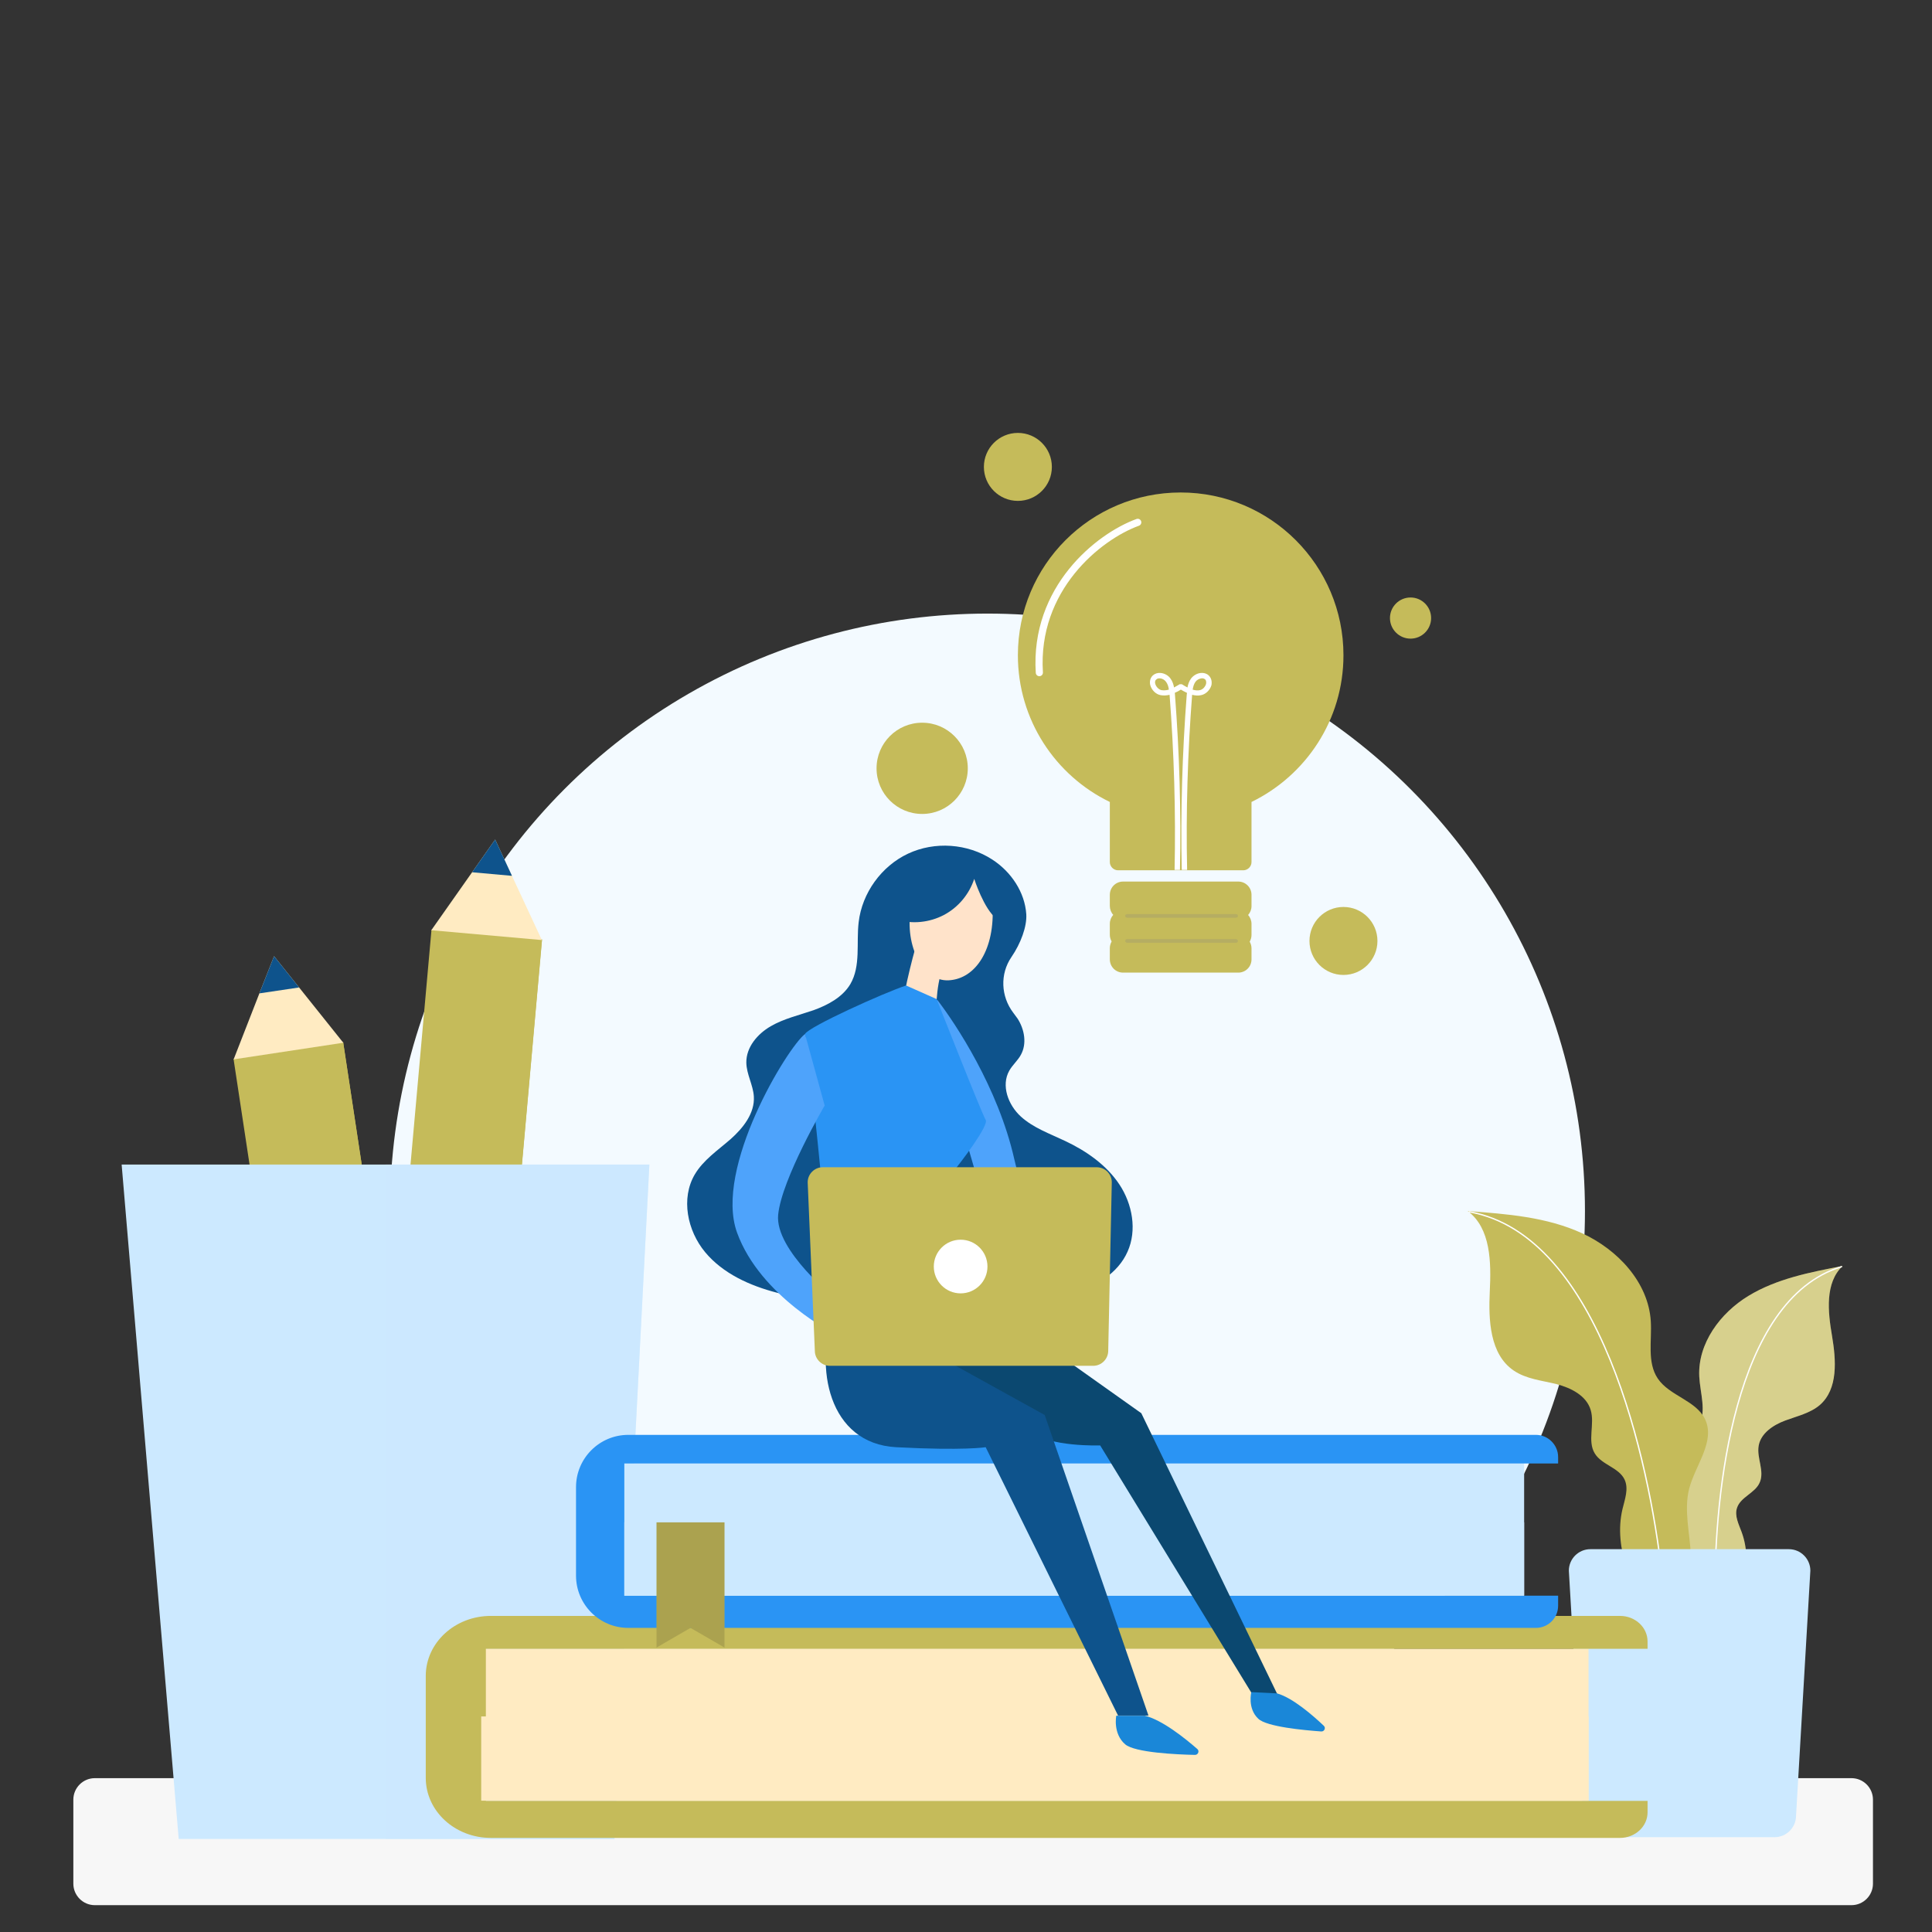 <svg xmlns="http://www.w3.org/2000/svg" xmlns:xlink="http://www.w3.org/1999/xlink" xmlns:svgjs="http://svgjs.com/svgjs" id="SvgjsSvg1055" width="360" height="360"><rect width="100%" height="100%" fill="#333333" stroke="none"/><defs id="SvgjsDefs1056"></defs><g id="SvgjsG1057"><svg xmlns="http://www.w3.org/2000/svg" viewBox="0 0 1080 1080" width="360" height="360"><path fill="#f7f7f7" d="M1035 1065H53c-6.6 0-12-5.4-12-12v-47c0-6.6 5.4-12 12-12h982c6.6 0 12 5.4 12 12v47c0 6.6-5.4 12-12 12z" class="colorf7f7f7 svgShape"></path><circle cx="552" cy="677" r="334" fill="#f3faff" class="colorf3faff svgShape"></circle><path fill="#c5bb5a" d="M966 912.9c7.1-18.1 14.3-38.2 7.6-56.4-1.6-4.4-4.1-9.1-2.6-13.6 2-6.1 10-8.2 12.6-14 3-6.4-1.7-13.8-.5-20.7 1.2-7 8.1-11.6 14.8-14.1 6.7-2.5 14-4.1 19.4-8.7 10.3-9 9.1-25.1 6.8-38.7-2.3-13.5-4-29.5 5.9-39-18.2 3.5-36.8 7.1-52.6 16.7S949 751 949.9 769.5c.5 9.3 4.1 19.2-.1 27.4-4.6 8.9-16.9 12.4-20 21.9-3.6 10.9 7.1 20.9 11.3 31.6 4 10.1 2.1 21.4 3 32.1.9 10.8 6.5 23 17.2 24.6l4.7 5.8z" class="colorffbe55 svgShape"></path><path fill="#ffffff" d="M966 912.9c7.1-18.1 14.3-38.2 7.6-56.4-1.6-4.4-4.1-9.1-2.6-13.6 2-6.1 10-8.2 12.6-14 3-6.4-1.7-13.8-.5-20.7 1.2-7 8.1-11.6 14.8-14.1 6.7-2.5 14-4.1 19.4-8.7 10.3-9 9.1-25.1 6.8-38.7-2.3-13.5-4-29.5 5.9-39-18.2 3.5-36.8 7.1-52.6 16.7S949 751 949.9 769.5c.5 9.3 4.1 19.2-.1 27.4-4.6 8.9-16.9 12.4-20 21.9-3.6 10.9 7.1 20.9 11.3 31.6 4 10.1 2.1 21.4 3 32.1.9 10.8 6.5 23 17.2 24.6l4.7 5.8z" opacity=".31" class="colorfff svgShape"></path><path fill="none" stroke="#fff" stroke-linecap="round" stroke-miterlimit="10" stroke-width=".75" d="M958.7 889.2c-.2-52.6 10-162.7 70.7-181.1" class="colorStrokefff svgStroke"></path><path fill="#c5bb5a" d="M923.7 908.5c-10.8-20.2-22-42.7-16.7-65 1.3-5.4 3.5-11.2 1.2-16.3-3.1-6.8-12.8-8.3-16.7-14.7-4.3-7 .1-16.4-2.3-24.3-2.4-8.1-11.1-12.4-19.2-14.5-8.1-2-16.9-2.8-23.9-7.6-13.3-9.1-14.1-28.2-13.3-44.3.8-16.1.6-35.1-12.3-44.8 21.8 1.6 44.1 3.3 63.9 12.4 19.8 9.1 37 27.3 38.4 49.1.7 10.9-2.2 23 3.9 32.1 6.6 9.8 21.5 12.2 26.5 22.9 5.7 12.3-5.4 25.4-8.9 38.5-3.2 12.3.5 25.3.9 38s-4.5 27.8-16.8 31.2l-4.7 7.3z" class="colorffbe55 svgShape"></path><path fill="none" stroke="#fff" stroke-linecap="round" stroke-miterlimit="10" stroke-width=".75" d="M929 879.7c-7-61.7-34-189.2-107.7-202.3" class="colorStrokefff svgStroke"></path><path fill="#cce9ff" d="M992 1027h-95c-6.6 0-12-5.4-12-12l-8-137c0-6.6 5.4-12 12-12h111c6.6 0 12 5.4 12 12l-8 137c0 6.6-5.4 12-12 12z" class="colorcce9ff svgShape"></path><path fill="#c5bb5a" d="M151 585.7h62v278h-62z" transform="rotate(-8.622 181.92 724.472)" class="colorffbe55 svgShape"></path><path fill="#c5bb5a" d="M181.8 583.4h31v278h-31z" transform="rotate(-8.622 197.24 722.15)" class="colorffbe55 svgShape"></path><path fill="#ffebc2" d="m191.9 582.9-61.3 9.3 14.4-36.9 8.2-20.8 14 17.5z" class="colorffebc2 svgShape"></path><path fill="#0e538c" d="m167.2 552-22.2 3.3 8.2-20.8z" class="color0e538c svgShape"></path><path fill="#c5bb5a" d="M228.6 521.9h62v278h-62z" transform="matrix(.996 .089 -.089 .996 59.978 -20.52)" class="colorffbe55 svgShape"></path><path fill="#c5bb5a" d="M259.6 523.3h31v278h-31z" transform="matrix(.996 .089 -.089 .996 60.162 -21.892)" class="colorffbe55 svgShape"></path><path fill="#ffebc2" d="m302.9 525.5-61.8-5.5 22.8-32.4 12.9-18.3 9.4 20.3z" class="colorffebc2 svgShape"></path><path fill="#0e538c" d="m286.2 489.6-22.3-2 12.9-18.3z" class="color0e538c svgShape"></path><path fill="#cce9ff" d="M343.5 1028H99.9L68 651h295z" class="colorcce9ff svgShape"></path><path fill="#cce9ff" d="M215.5 1028h128L363 651H215.5z" opacity=".5" class="colorcce9ff svgShape"></path><path fill="#ffebc2" d="M269 921.6h619v85.1H269z" class="colorffebc2 svgShape"></path><path fill="#c5bb5a" d="M271.6 921.6v85.1H921v6.4c0 7.9-6.9 14.3-15.4 14.3H274.4c-20.1 0-36.4-15-36.4-33.6v-56.9c0-18.6 16.3-33.6 36.4-33.6h631.2c8.5 0 15.4 6.4 15.4 14.3v4.1H271.6z" class="colorffbe55 svgShape"></path><path fill="#ffebc2" d="M269 959.5h619v47.1H269z" class="colorffebc2 svgShape"></path><path fill="#cce9ff" d="M349 818h503v74H349z" class="colorcce9ff svgShape"></path><path fill="#2a94f4" d="M349 818v74h522v5.6c0 6.9-5.6 12.4-12.4 12.4H351.2c-16.1 0-29.2-13.1-29.2-29.2v-49.5c0-16.1 13.1-29.2 29.2-29.2h507.4c6.8 0 12.4 5.6 12.4 12.4v3.6H349z" class="color2a94f4 svgShape"></path><path fill="#0e538c" d="M566.4 566.1c-6.9-9.1-7.5-21.6-1-31.1 5.2-7.6 8.7-17 8.3-23.9-.8-12.4-8.5-23.8-19-30.6-13.8-9-32.2-10.3-47.1-3.3-14.9 7-25.7 22-27.6 38.3-1.4 11.7 1.3 24.5-4.7 34.7-4.4 7.3-12.5 11.6-20.5 14.5-8.1 2.8-16.6 4.7-24 9-7.4 4.3-13.7 11.7-13.6 20.3.1 6.5 3.8 12.5 4.2 18.9.6 9.4-6 17.7-13 23.9-7.1 6.2-15.2 11.6-20 19.7-7.9 13.4-4.2 31.5 5.8 43.5s25 18.7 40 22.6c41 10.8 84.2 3.8 126.5 3.1 13.1-.2 26.5.2 39.2-3.1 12.7-3.3 25.1-10.9 30.4-22.9 5.4-12 2.7-26.6-4.5-37.5s-18.5-18.8-30.4-24.4c-8.6-4.1-17.8-7.3-24.8-13.7-7-6.4-11.1-17.3-6.4-25.6 1.8-3.2 4.8-5.7 6.5-8.9 3.4-6.2 2-14.1-1.8-20.1-.7-1-1.5-2.1-2.5-3.4z" class="color0e538c svgShape"></path><path fill="#cce9ff" d="M349 851h503v41H349z" class="colorcce9ff svgShape"></path><path fill="#0b4870" d="m576 746 62 44 76 157h-14l-85-139s-29 1-39-8-67.5-48-67.5-48l67.5-6z" class="color0b4870 svgShape"></path><path fill="#0e538c" d="M466.3 733.4C455 764 463 807 501 809s50 0 50 0l74 150h17l-58-168-70.5-39-47.2-18.6z" class="color0e538c svgShape"></path><path fill="#4ea3fb" d="M524 559c10 13 34 49 43 89s34 98 34 98h-29l-28-95-26-89 6-3z" class="color4ea3fb svgShape"></path><path fill="#ffe3ca" d="M554.8 505.9c1.5 24.5-9.2 41.3-24.5 42.1-15.3.8-25.3-21.4-20.7-42.1 10.7-18.4 25.3-19.9 25.3-19.9h9.2l10.7 19.9z" class="colorffe3ca svgShape"></path><path fill="#0e538c" d="M544.6 491.3c-2.8 8.6-9 16-17 20.2-8 4.2-17.6 5.2-26.3 2.6l21.8-31.1h18.7l17.9 14.2-2.7 16.3c-7-5.3-12.4-22.2-12.4-22.2z" class="color0e538c svgShape"></path><path fill="#ffe3ca" d="M525.7 545.1c-3.2 12.4-2.2 25.4-2.2 27.4-3 4-17 3-19-11 3-18 9-38 9-38l5 11 7.2 10.6z" class="colorffe3ca svgShape"></path><path fill="#2a94f4" d="M506.5 550.9C494 555 452 574 450 578c3 11 18 174 18 174h68s-9-90-4-96 21-27 19-30-27.4-67.5-27.4-67.5l-17.1-7.6z" class="color2a94f4 svgShape"></path><path fill="#4ea3fb" d="M450 578c-9.8 7.5-51 75-38 111s55.5 57.2 55.5 57.2v-19.8S433 699 435 679s26-61 26-61l-11-40z" class="color4ea3fb svgShape"></path><path fill="#c5bb5a" d="M611.1 763.5H463.9c-4.6 0-8.4-3.8-8.4-8.4l-4-94.2c0-4.6 3.8-8.4 8.4-8.4h153.2c4.6 0 8.4 3.8 8.4 8.4l-2 94.2c0 4.6-3.8 8.4-8.4 8.4z" class="colorffbe55 svgShape"></path><path fill="#1a87d8" d="M639.6 959c9.9 2.2 23.3 13.1 29.7 18.7 1.3 1.1.5 3.3-1.3 3.3-10.3-.2-33.6-1.3-39-5.9-7-6-5-16-5-16h15.6zM713.8 946.6c8.8 2.4 20.4 12.6 26.2 18.1 1.3 1.2.3 3.3-1.4 3.2-9.7-.7-30.5-2.6-35.2-7.1-6.2-5.8-3.9-14.9-3.9-14.9l14.3.7z" class="color1a87d8 svgShape"></path><circle cx="537" cy="708" r="15" fill="#ffffff" class="colorfff svgShape"></circle><path fill="#c5bb5a" d="m405 921-19-11-19 11v-70h38zM699.6 506.5c0 1.9-.7 3.6-1.9 5 1.2 1.3 1.9 3.1 1.9 5v6.2c0 1.3-.4 2.6-1 3.7.6 1.1 1 2.4 1 3.7v6.2c0 4.1-3.3 7.4-7.4 7.4h-64.4c-4.1 0-7.4-3.3-7.4-7.4V530c0-1.3.4-2.6 1-3.7-.6-1.1-1-2.4-1-3.7v-6.2c0-1.9.7-3.6 1.9-5-1.2-1.3-1.9-3.1-1.9-5v-6.2c0-4.1 3.3-7.4 7.4-7.4h64.4c4.1 0 7.4 3.3 7.4 7.4v6.3zM751 366.3c0 36.1-21 67.2-51.4 82v33.6c0 2.5-2.1 4.6-4.6 4.6h-70c-2.5 0-4.6-2.1-4.6-4.6v-33.6c-30.4-14.7-51.4-45.9-51.4-82 0-50.3 40.7-91 91-91s91 40.8 91 91z" class="colorffbe55 svgShape"></path><path fill="none" stroke="#7f7f7f" stroke-linecap="round" stroke-miterlimit="10" stroke-width="2" d="M691 512h-61M691 526h-61" opacity=".23" class="colorStroke7f7f7f svgStroke"></path><path fill="#ffffff" d="M675.6 377.5c-1.1-1-2.7-1.5-4.4-1.3-2.1.2-4.1 1.4-5.4 3.1-1.1 1.5-1.7 3.3-2 5-.9-.5-1.9-1-2.8-1.6l-.3-.2h-1.3l-.3.2c-1 .6-1.9 1.1-2.8 1.6-.3-1.7-.9-3.5-2-5-1.2-1.7-3.3-2.9-5.4-3.1-1.7-.2-3.2.3-4.4 1.3-1.5 1.4-2 3.4-1.5 5.5.8 2.8 3.1 5.1 5.8 5.6 1.7.3 3.3.2 5-.2 2.5 32.5 3.5 65.4 2.8 97.9h3c.7-32.6-.3-65.6-2.8-98.1 0-.3 0-.6-.1-.9 1.2-.5 2.3-1.1 3.4-1.8 1.1.6 2.2 1.3 3.4 1.8 0 .3 0 .6-.1.9-2.5 32.5-3.5 65.5-2.8 98.1h3c-.7-32.5.3-65.5 2.8-97.9 1.6.4 3.3.6 5 .2 2.6-.5 5-2.8 5.8-5.6.4-2.1-.1-4.1-1.6-5.5zm-26.3 8.3c-1.5-.3-3-1.8-3.5-3.5-.2-.7-.3-1.8.6-2.5.5-.5 1.2-.6 1.7-.6h.4c1.2.1 2.5.8 3.3 1.9.9 1.2 1.4 2.7 1.6 4.4-1.4.4-2.7.5-4.1.3zm24.9-3.5c-.5 1.7-1.9 3.2-3.5 3.5-1.3.3-2.7.1-4-.3.3-1.7.7-3.2 1.6-4.4.7-1 2-1.7 3.3-1.9.6-.1 1.4 0 2.1.6.7.7.6 1.8.5 2.5z" class="colorfff svgShape"></path><path fill="none" stroke="#fff" stroke-linecap="round" stroke-miterlimit="10" stroke-width="4" d="M636 292c-22 8-58 37-55 84" class="colorStrokefff svgStroke"></path><circle cx="515.5" cy="429.5" r="25.5" fill="#c5bb5a" class="colorffbe55 svgShape"></circle><circle cx="788.5" cy="345.5" r="11.5" fill="#c5bb5a" class="colorffbe55 svgShape"></circle><circle cx="751" cy="526" r="19" fill="#c5bb5a" class="colorffbe55 svgShape"></circle><circle cx="569" cy="261" r="19" fill="#c5bb5a" class="colorffbe55 svgShape"></circle><path fill="#0c0c0c" d="m405 921-19-11-19 11v-70h38z" opacity=".14" class="color0c0c0c svgShape"></path></svg></g></svg>